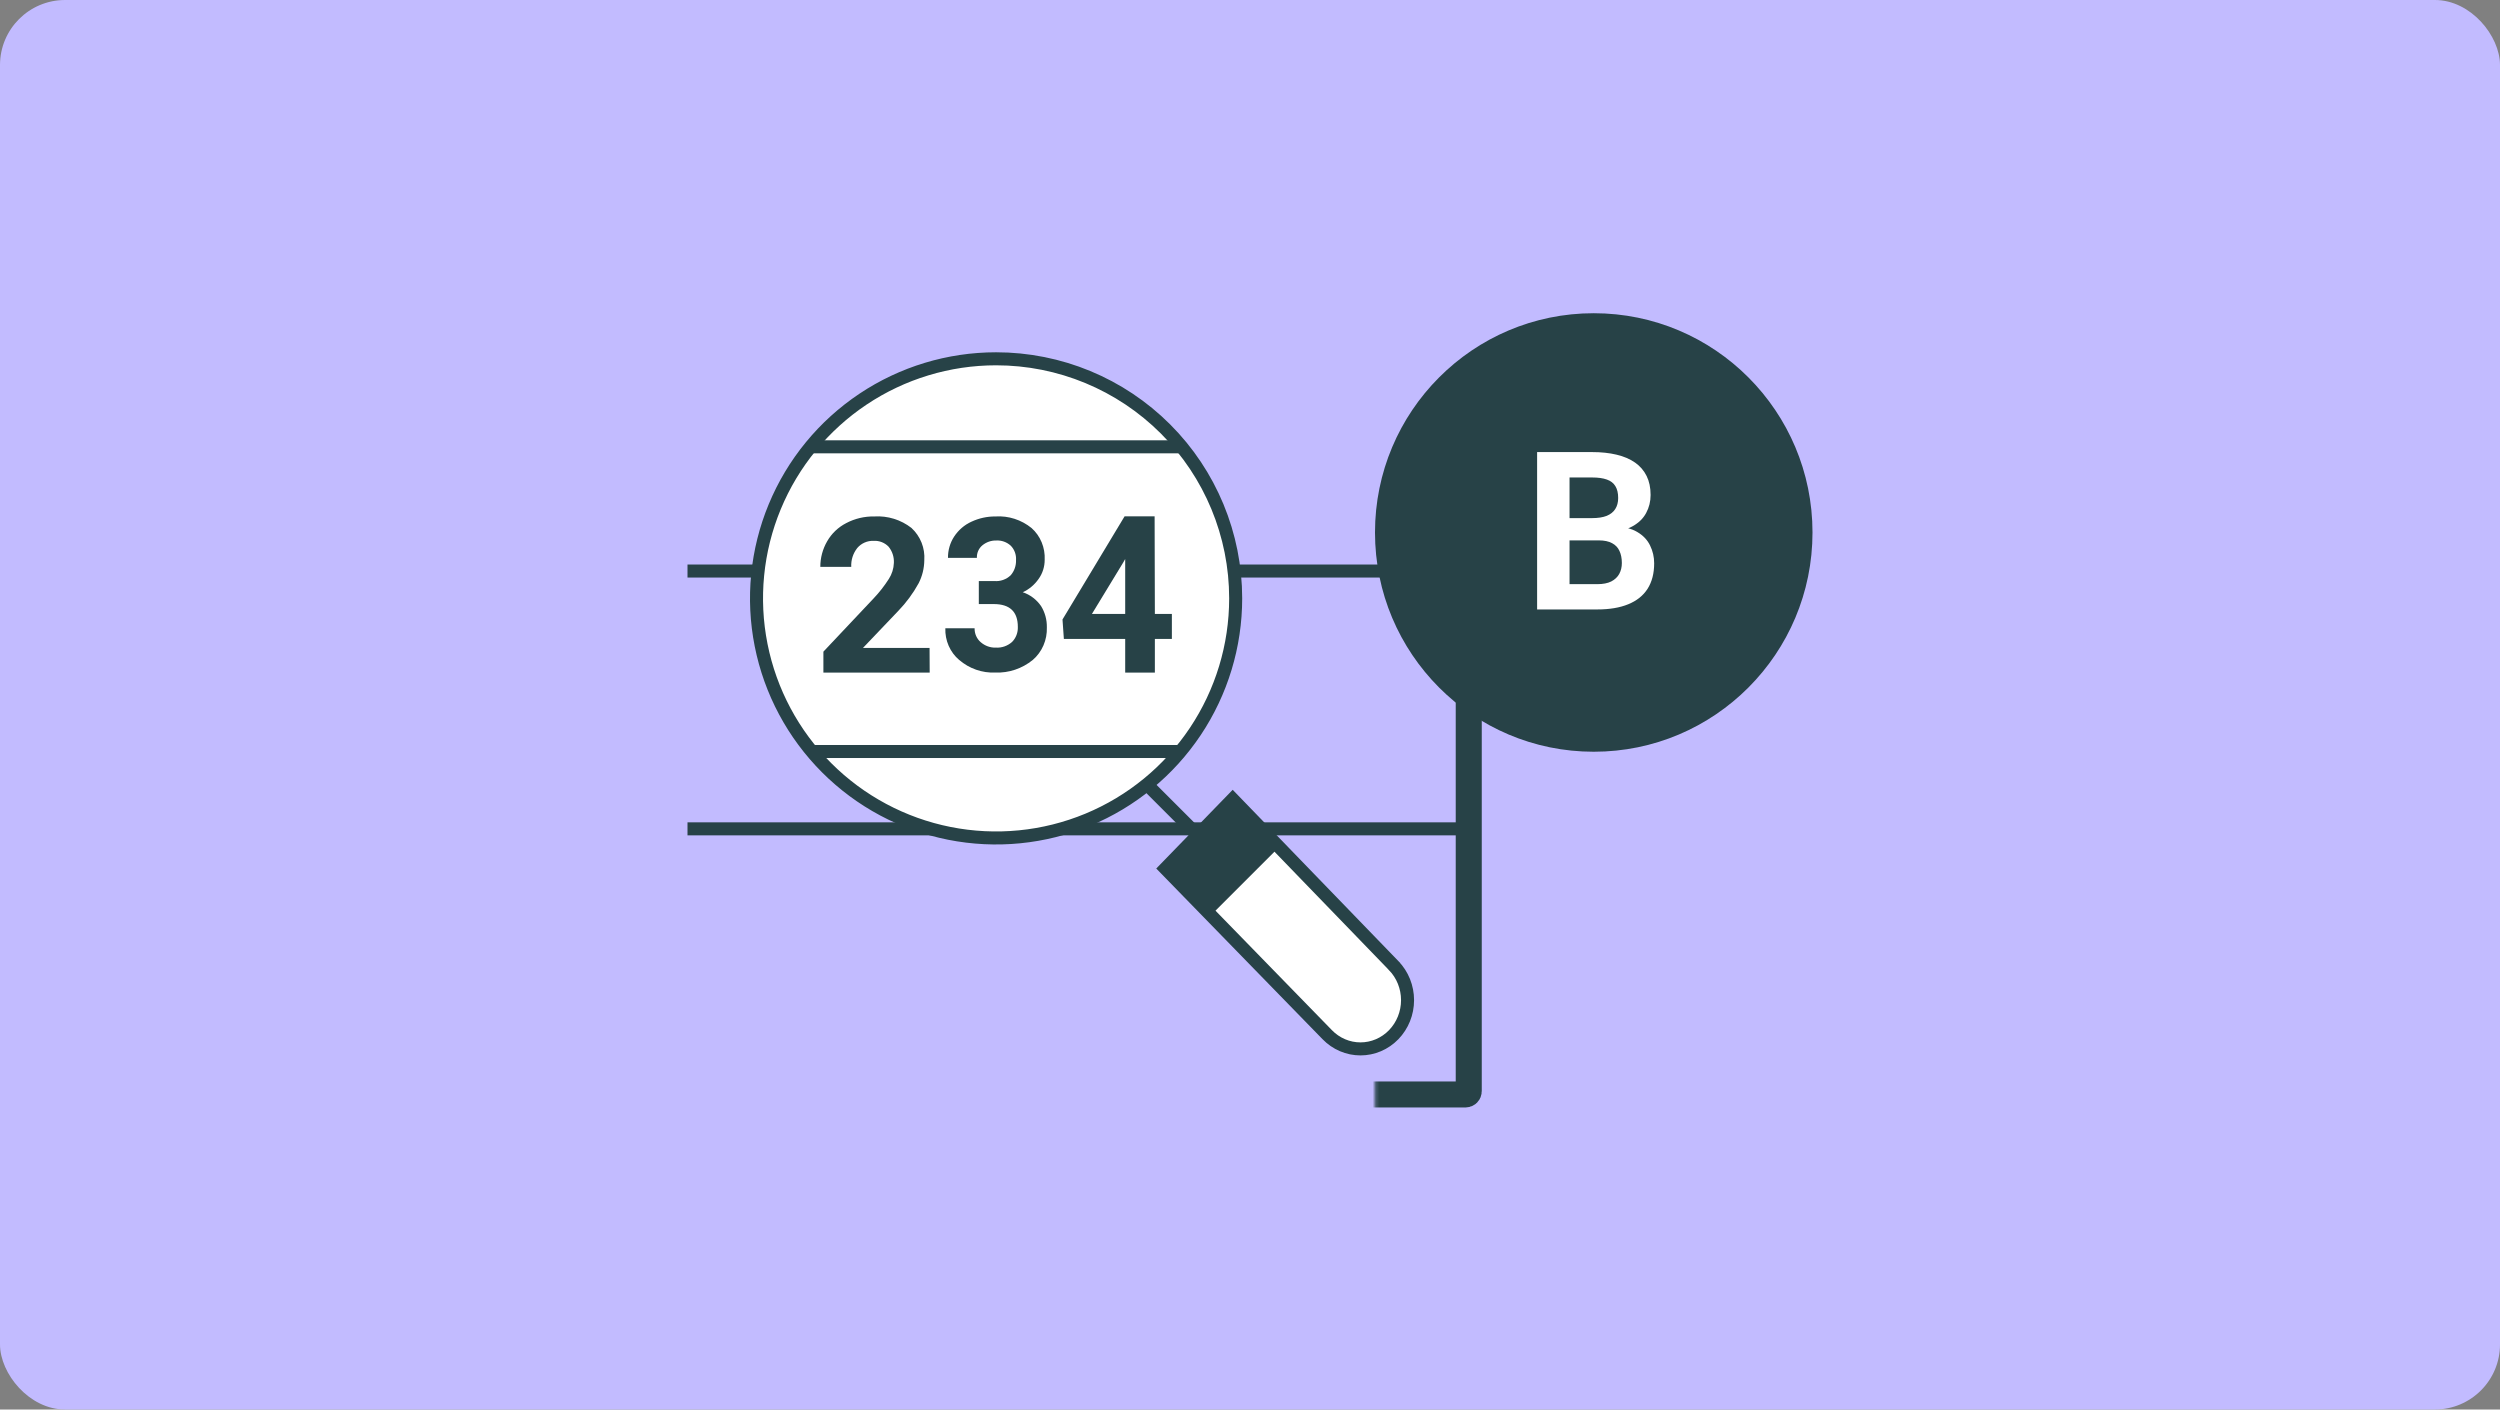 <svg width="768" height="433" viewBox="0 0 768 433" fill="none" xmlns="http://www.w3.org/2000/svg">
<rect x="0" y="0" width="768" height="433" fill="#808080" stroke="none"/>
<rect width="768" height="433" rx="20" fill="#C2BBFF"/>
<mask id="path-2-inside-1_274_4871" fill="white">
<rect x="211.2" y="96.222" width="240" height="240" rx="1"/>
</mask>
<rect x="211.2" y="96.222" width="240" height="240" rx="1" stroke="#274247" stroke-width="8" mask="url(#path-2-inside-1_274_4871)"/>
<path d="M211.2 175.422L450 175.422" stroke="#274247" stroke-width="4"/>
<path d="M211.2 254.622L450 254.622" stroke="#274247" stroke-width="4"/>
<path d="M265.11 122.626C277.214 114.539 291.444 110.222 306 110.222C325.52 110.222 344.241 117.976 358.043 131.779C371.846 145.582 379.6 164.302 379.6 183.822C379.6 198.379 375.284 212.609 367.197 224.712C359.109 236.816 347.615 246.249 334.166 251.82C320.717 257.39 305.919 258.848 291.642 256.008C277.365 253.168 264.251 246.158 253.957 235.865C243.664 225.572 236.654 212.458 233.815 198.181C230.975 183.904 232.432 169.105 238.003 155.657C243.573 142.208 253.007 130.713 265.11 122.626Z" fill="white" stroke="#274247" stroke-width="4"/>
<path d="M285.6 206.622H252.947V200.19L268.367 183.835C270.121 181.989 271.693 179.98 273.06 177.834C274.005 176.366 274.536 174.673 274.598 172.931C274.697 171.129 274.121 169.355 272.981 167.95C272.395 167.339 271.682 166.861 270.893 166.549C270.103 166.238 269.254 166.1 268.406 166.146C267.452 166.106 266.501 166.283 265.627 166.663C264.752 167.044 263.976 167.618 263.358 168.343C262.055 169.991 261.396 172.053 261.505 174.147H252.001C251.993 171.396 252.714 168.69 254.091 166.303C255.458 163.904 257.501 161.955 259.967 160.695C262.612 159.301 265.571 158.6 268.564 158.655C272.682 158.398 276.752 159.654 280 162.185C281.362 163.441 282.422 164.984 283.105 166.701C283.787 168.418 284.074 170.266 283.944 172.108C283.922 174.563 283.328 176.979 282.209 179.168C280.51 182.27 278.401 185.132 275.939 187.679L265.093 199.053H285.561L285.6 206.622Z" fill="#274247"/>
<path d="M300.692 178.494H305.427C306.344 178.58 307.267 178.466 308.139 178.16C309.012 177.854 309.814 177.362 310.495 176.715C311.603 175.439 312.188 173.759 312.123 172.036C312.175 171.222 312.056 170.405 311.775 169.644C311.494 168.882 311.057 168.194 310.495 167.628C309.278 166.526 307.701 165.958 306.093 166.042C304.542 165.995 303.025 166.514 301.802 167.512C301.244 167.968 300.798 168.556 300.502 169.229C300.206 169.902 300.068 170.639 300.1 171.379H291.222C291.193 169.049 291.852 166.767 293.109 164.843C294.428 162.834 296.261 161.253 298.398 160.28C300.723 159.187 303.248 158.632 305.797 158.656C309.787 158.394 313.731 159.659 316.895 162.214C318.238 163.405 319.3 164.904 319.999 166.594C320.698 168.284 321.016 170.12 320.927 171.959C320.938 174.094 320.275 176.174 319.04 177.875C317.796 179.652 316.124 181.052 314.194 181.936C316.455 182.689 318.426 184.18 319.817 186.189C321.02 188.134 321.638 190.41 321.593 192.725C321.658 194.63 321.301 196.525 320.551 198.262C319.8 200 318.675 201.532 317.265 202.74C313.983 205.402 309.91 206.771 305.76 206.607C301.733 206.782 297.784 205.406 294.662 202.74C293.277 201.574 292.171 200.086 291.432 198.394C290.694 196.702 290.343 194.854 290.408 192.995H299.397C299.378 193.814 299.538 194.626 299.865 195.37C300.192 196.114 300.677 196.77 301.284 197.288C302.59 198.421 304.249 199.013 305.945 198.951C307.749 199.055 309.523 198.432 310.902 197.211C311.496 196.613 311.962 195.89 312.268 195.09C312.574 194.29 312.714 193.431 312.678 192.57C312.678 187.93 310.236 185.571 305.279 185.571H300.692V178.494Z" fill="#274247"/>
<path d="M354.775 188.602H360V196.286H354.775V206.622H345.66V196.286H326.82L326.4 190.305L345.47 158.622H354.699L354.775 188.602ZM335.439 188.602H345.66V171.731L345.05 172.8L335.439 188.602Z" fill="#274247"/>
<path d="M357.99 266.809L378.68 245.496L428.148 296.639L428.148 296.64C430.865 299.446 432.4 303.26 432.4 307.248C432.4 311.235 430.865 315.048 428.149 317.855C426.803 319.243 425.208 320.341 423.456 321.09C421.705 321.838 419.829 322.222 417.937 322.222C416.045 322.222 414.169 321.838 412.418 321.09C410.666 320.341 409.071 319.243 407.725 317.855L407.721 317.851L357.99 266.809Z" fill="white" stroke="#274247" stroke-width="4"/>
<path d="M378.751 246.075L358.047 266.771L372.215 280.934L392.918 260.238L378.751 246.075Z" fill="#274247"/>
<line x1="352.558" y1="241.215" x2="370.185" y2="258.842" stroke="#274247" stroke-width="4"/>
<path d="M249.601 137.262H362.401" stroke="#274247" stroke-width="4"/>
<path d="M249.601 230.862H362.401" stroke="#274247" stroke-width="4"/>
<ellipse cx="489.6" cy="163.578" rx="67.2" ry="67.356" fill="#274247"/>
<path d="M491.127 166.005H478.709L478.643 159.166H489.069C490.906 159.166 492.411 158.933 493.584 158.468C494.757 157.981 495.632 157.284 496.207 156.376C496.805 155.447 497.104 154.318 497.104 152.99C497.104 151.485 496.816 150.267 496.241 149.337C495.687 148.408 494.813 147.733 493.617 147.312C492.444 146.891 490.928 146.681 489.069 146.681H482.162V187.222H472.201V138.878H489.069C491.88 138.878 494.392 139.144 496.606 139.675C498.841 140.207 500.734 141.014 502.283 142.099C503.833 143.184 505.017 144.556 505.836 146.216C506.655 147.854 507.065 149.802 507.065 152.06C507.065 154.052 506.611 155.889 505.703 157.572C504.818 159.254 503.412 160.626 501.487 161.689C499.583 162.751 497.093 163.338 494.016 163.449L491.127 166.005ZM490.696 187.222H475.987L479.871 179.453H490.696C492.444 179.453 493.872 179.176 494.979 178.623C496.086 178.047 496.905 177.272 497.436 176.298C497.967 175.324 498.233 174.207 498.233 172.945C498.233 171.528 497.989 170.3 497.502 169.259C497.037 168.219 496.285 167.422 495.244 166.869C494.204 166.293 492.832 166.005 491.127 166.005H481.532L481.598 159.166H493.551L495.842 161.855C498.786 161.811 501.155 162.331 502.948 163.416C504.763 164.478 506.08 165.861 506.899 167.566C507.74 169.27 508.16 171.097 508.16 173.044C508.16 176.143 507.485 178.755 506.135 180.88C504.785 182.983 502.804 184.566 500.192 185.628C497.602 186.691 494.436 187.222 490.696 187.222Z" fill="white"/>
</svg>
